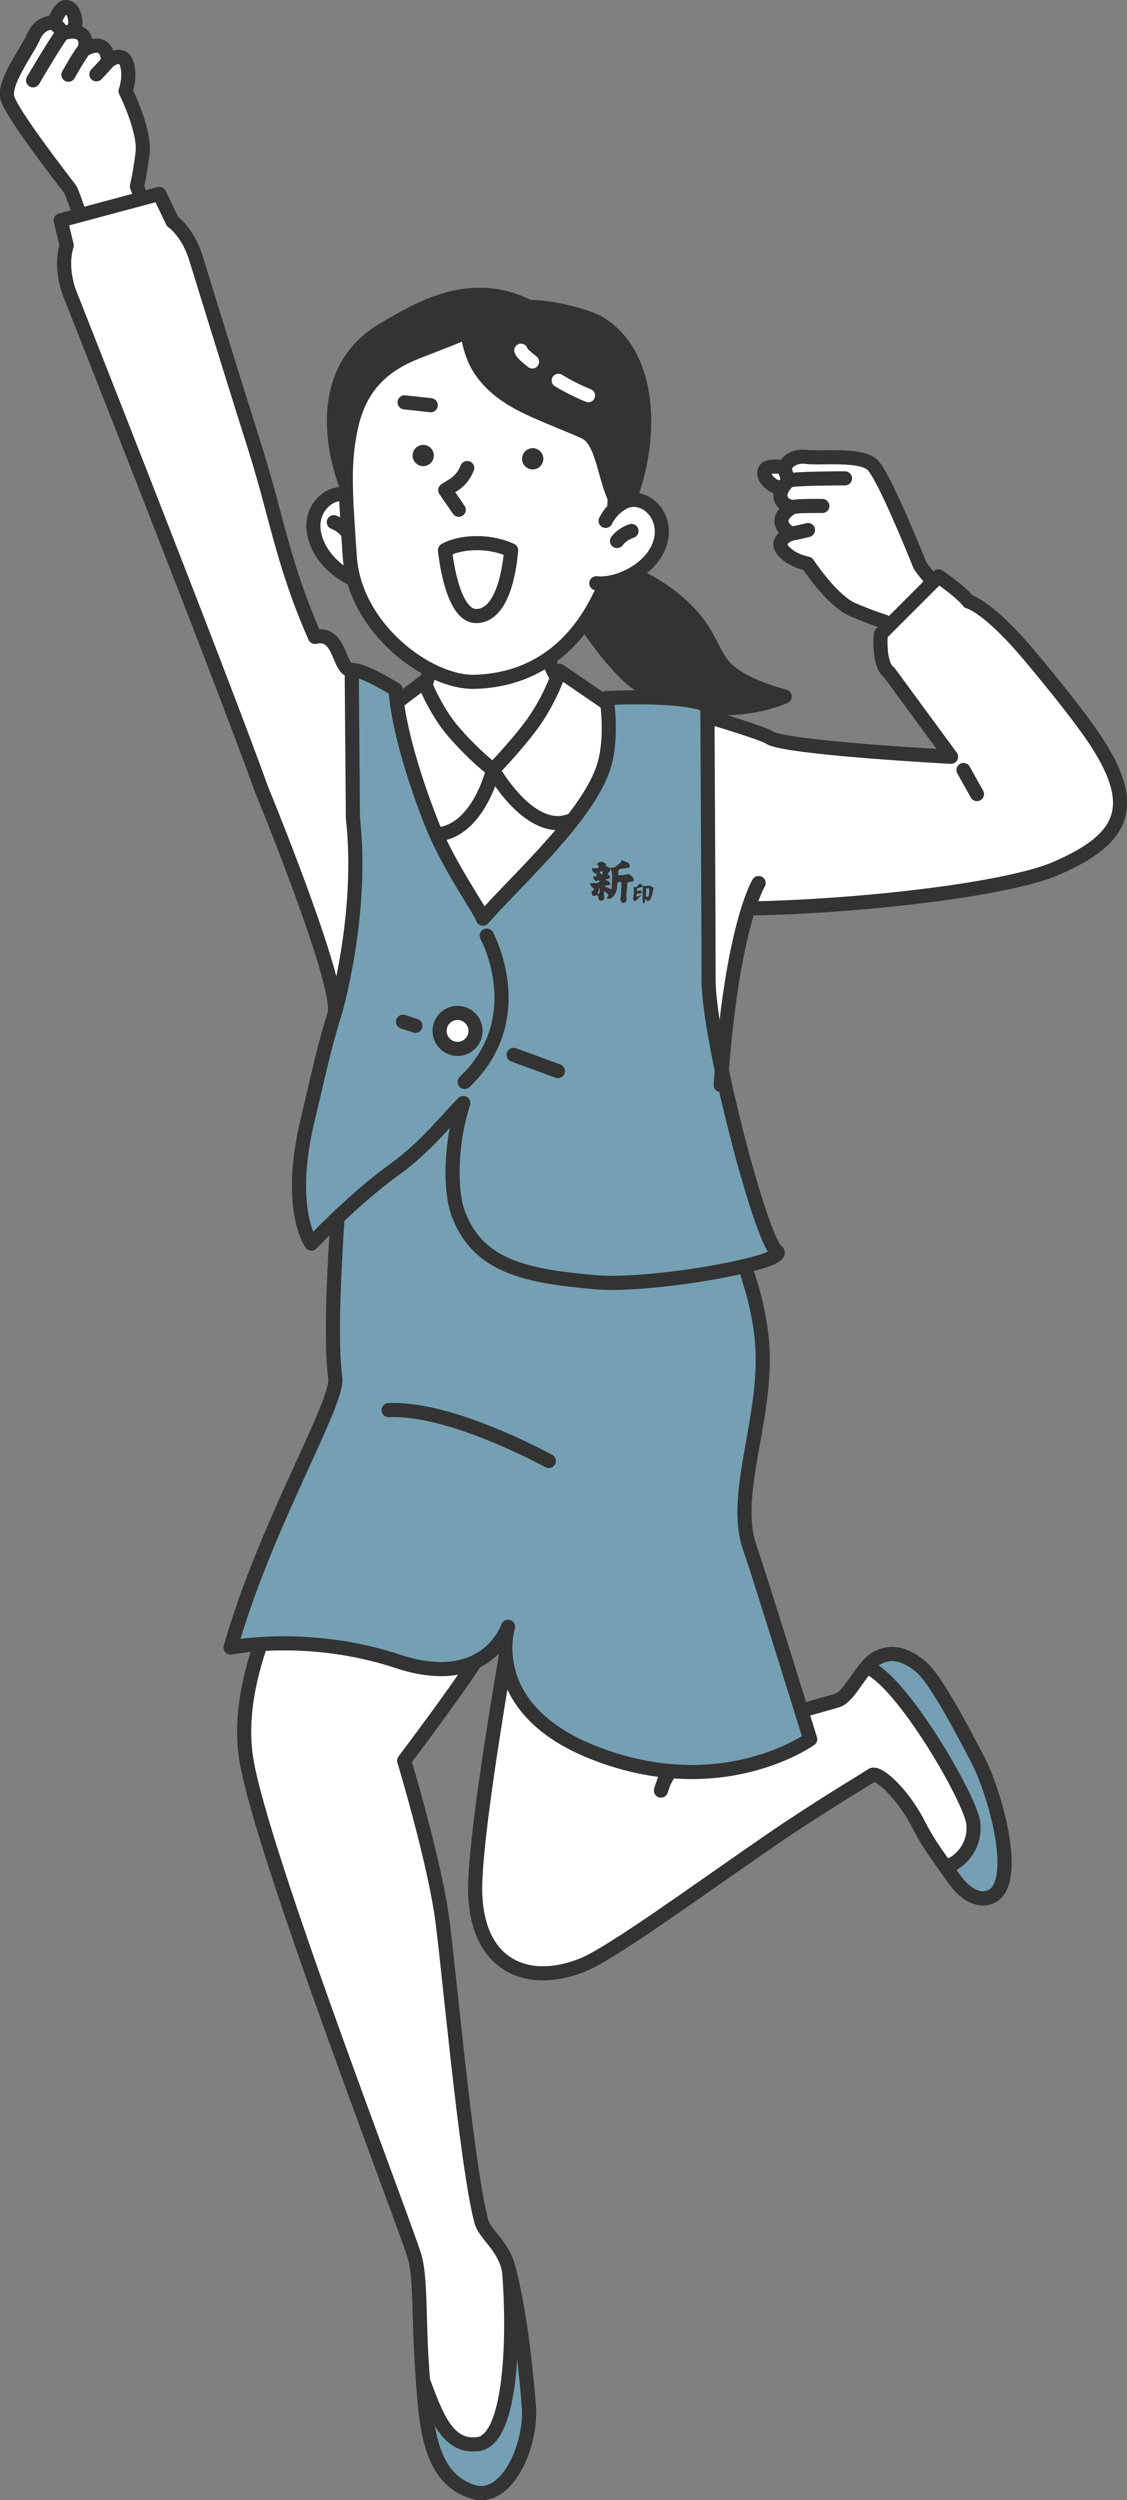 <?xml version="1.0" encoding="UTF-8"?><svg id="_レイヤー_2" xmlns="http://www.w3.org/2000/svg" viewBox="0 0 86.16 191.08"><rect x="0" y="0" width="86.16" height="191.08" fill="#808080" stroke="none"/><defs><style>.cls-1,.cls-2{fill:none;}.cls-1,.cls-2,.cls-3,.cls-4,.cls-5,.cls-6{stroke-linecap:round;stroke-linejoin:round;}.cls-1,.cls-3,.cls-4,.cls-5,.cls-6{stroke:#333;stroke-width:1.08px;}.cls-7,.cls-6{fill:#fff;}.cls-8,.cls-4{fill:#333;}.cls-2{stroke:#fff;stroke-width:1.03px;}.cls-3{fill:#75a0b3;}.cls-5{fill:#f6b200;}</style></defs><g id="_数字でみるのパーツ"><path class="cls-7" d="m25.58,51.05l12.08,9.42,17.07-4.66,4.43,13.3s-2.44-4.77-4.21,13.08l-29.26-6.65-.11-24.5Z"/><path class="cls-6" d="m60.35,35.79s-1.47-.33-1.8.05c-.39.44.23,1.13.71,1.33.47.2,1.27.1,1.27.1"/><path class="cls-6" d="m72.53,56.22l-4.93-8.72s-.98-.29-2.42-.91c-1.57-.67-3.44-3.51-3.44-3.51,0,0-1.2-.21-1.86-.99-.73-.85.61-1.31.61-1.31,0,0-.69-.3-.75-.92-.06-.62.84-1.1.84-1.1,0,0-.81-.1-.91-.77-.1-.66.65-1.27.65-1.27,0,0-.28-.5-.31-.89-.02-.4.6-1.05,1.65-.91,1.05.14,4.17-.26,5.05.62.88.88,3.2,6.63,3.62,7.66.28.67,8.82,10.05,8.82,10.05,4.04,3.48,2.4,3.55.06,5.59-2.34,2.04-5.28-.86-6.7-2.62Z"/><path class="cls-6" d="m64.6,36.56s-4.07,0-4.25.17"/><path class="cls-6" d="m62.87,38.67s-2-.03-2.27.09"/><path class="cls-6" d="m61.77,40.51s-.96.24-1.27.27"/><path class="cls-6" d="m54.14,54.8c.27.04,4.28,1.27,4.67,1.56,1.1.8,13.9,1.48,13.9,1.48l-4.73-6.44c-.87-.64-.64-2.94-.64-2.94l4.41-4.41s1.75,1.19,2.3,1.93c0,0,1.45.29,4.73,4.21,1.31,1.57,3.82,4.61,5.11,6.61,3.21,4.99,1.86,7.39-3.13,9.56-3.79,1.65-15.17,2.93-23.44,3.07"/><path class="cls-6" d="m4,2.09s.46-1.44.95-1.54c.58-.12.86.77.8,1.28-.07.51-.55,1.15-.55,1.15"/><path class="cls-6" d="m15.98,29.33l-5.51-15.09s.24-.99.43-2.55c.21-1.7-1.3-4.73-1.3-4.73,0,0,.42-1.14.08-2.11-.37-1.06-1.44-.13-1.44-.13,0,0,.09-.74-.42-1.11-.51-.36-1.38.18-1.38.18,0,0,.32-.75-.21-1.17-.52-.42-1.42-.07-1.42-.07,0,0-.29-.5-.62-.72-.33-.22-1.21,0-1.62.97-.41.98-2.32,3.47-2.01,4.67.32,1.2,4.12,6.1,4.8,6.99.44.58,4.96,15.42,4.96,15.42.97,5.25,2.44,5.85,5.38,4.86,2.94-.99,1.06-3.3.26-5.42Z"/><path class="cls-6" d="m2.53,6.14s2.05-3.51,2.28-3.59"/><path class="cls-6" d="m5.23,5.71s.98-1.74,1.22-1.92"/><path class="cls-6" d="m7.37,5.68s.69-.71.87-.96"/><path class="cls-6" d="m26.89,51.21c-1.03.08-.81-3.02-2.81-2.53-2.44-5.54-2.95-9.25-4.52-14.24-2.08-6.58-4.62-14.84-4.62-14.84-.64-1.93-1.75-2.67-1.75-2.67l-1.01-2.11-7.54,2.02.46,1.93s-.57,1.46.22,3.63c0,0,11.5,29.09,14.67,37.92,0,0,6.02,14.61,5.61,17.1"/><path class="cls-6" d="m23.05,119.11s-5.38,8.23-4.22,15.36c1.16,7.13,11.91,34.91,12.84,37.91.52,1.66.32,4.73.61,8.77.3,4.03.43,8.18,3.84,9.28,2.65.86,4.54-3.59,4.31-6.52-.16-2.02-.59-6.84-1.57-10.62-.44-1.71-1.81-2.55-2.06-3.51-1.19-4.48-2.56-20.28-3.05-23.5-.68-4.52-2.85-11.72-2.85-11.72,0,0,5.03-6.64,6.23-8.84,1.83-3.35,2.29-2.92,2.33-9.85.03-4.99-5.16.13-6.94-.02-1.78-.15-8.44,1.41-9.47,3.26Z"/><path class="cls-6" d="m40.66,115.47s-4.49,23.61-4.33,29.2c.16,5.6,4.02,7.19,8.21,5.51,2.25-.91,8.68-5.62,14.31-9.49,3.72-2.56,7.65-4.89,7.81-5.02.4-.32,2.31,1.3,3.58,3.8.84,1.66,1.9,2.97,2.66,4.07,1.05,1.52,2.26,1.86,3.07,1.3,1.9-1.33.11-7.79-1.25-10.41-1.15-2.21-3.18-6.06-4.27-7-1.09-.93-2.21-1.35-3.4-.71-1.19.65-2.03,2.9-3.03,3.24-.49.17-7.15,1.94-9.71,2.95-2.6,1.02-3.63,3.24-3.78,3.94l5.25-15.69-15.12-5.7Z"/><path class="cls-3" d="m36.55,186.79c-2.39.35-3.26-2.35-4.21-4.83.27,3.77.6,7.44,3.78,8.47,2.65.86,4.54-3.59,4.31-6.52-.16-1.98-.57-6.67-1.51-10.42.39,4.92.24,12.92-2.36,13.31Z"/><path class="cls-3" d="m74.72,134.43c-1.15-2.21-3.18-6.06-4.27-7-1.09-.93-2.21-1.35-3.4-.71-.28.15-.54.39-.78.67,2.71,1.07,7.94,10.15,8.14,11.95.19,1.67-.91,2.98-2.11,3.35.21.29.41.57.6.84,1.05,1.52,2.26,1.86,3.07,1.3,1.9-1.33.11-7.79-1.25-10.41Z"/><path class="cls-4" d="m44.34,42.71s4.52.44,8,3.79c1.78,1.72,1.91,2.94,2.85,4.23,1.2,1.64,4.8,2.5,4.8,2.5,0,0-5.2,2.44-10.82-.71-2.38-1.33-5.45-6.52-5.45-6.52"/><path class="cls-6" d="m41.39,46.51s.06,5.08,1.94,5.92c2.99,1.33,3.17,8.62,3.17,8.62l-3.65,10.91-3.53,5.85-5.71-6.37-4.64-10.42s-1.51-4.81,2.16-6.78c2.49-1.33,1.81-7.2,1.81-7.2"/><path class="cls-6" d="m37.69,58.84s2.6,4.67,5.53,4c1.47-.33,2.4-1.8,3.2-3.82.83-2.1.1-5.21.05-5.22l-3.7-2.53s-.49,1.67-1.75,3.59c-1.1,1.67-3.32,3.97-3.32,3.97Z"/><path class="cls-6" d="m37.69,58.84s-1.17,5.02-4.65,4.95c-1.4-.03-2.11-1.37-3.23-3.24-1.16-1.94-1.78-5.16-1.72-5.18l4.34-3.27s.85,2.24,2.3,3.89c1.67,1.91,2.97,2.85,2.97,2.85Z"/><path class="cls-6" d="m28.52,44.57c-1.64.13-4.23-1.66-4.54-4.01-.25-1.92,1.56-3.39,2.99-2.58.96.54,1.32,1.48,1.32,1.48"/><path class="cls-4" d="m26.56,37.34s-3.63-8.38,2.74-12.14c2.31-1.36,4.66-2.7,7.49-2.67,1.37.02,2.64.4,3.66.94,1.58-.06,4.42.68,5.31,1.2,4.03,2.35,4.39,8.97,1.99,14.44-.54,1.23-.7,1.81-1.21,3.3-.75,2.21-3.26,4.71-3.26,4.71l-16.7-9.78Z"/><path class="cls-6" d="m26.74,42.54c-.23-3.51-.47-6.16-.15-8.51.37-2.68,1.18-5.4,4.92-6.99.89-.38,3.04-1.15,4.17-1.68.24.86.35,2.08,1.36,3.33,1.72,2.13,4.14,2.78,7.61,4.3,1.41.62,1.48,3.16,2.35,5.09-.13,1.73.02,4.93-1.03,7.23-1.76,3.82-4.85,6.65-9.65,6.8-3.58.11-9.23-4.11-9.58-9.58Z"/><path class="cls-6" d="m35.72,35.77c-.46,1.12-1.17,1.33-1.68,1.69l1.03,1.5"/><path class="cls-8" d="m41.51,34.85c.12.43-.14.88-.57,1-.43.12-.88-.14-1-.57-.12-.43.14-.88.57-1,.43-.12.88.14,1,.57Z"/><path class="cls-8" d="m33.14,34.6c.12.43-.14.88-.57,1-.43.12-.88-.14-1-.57-.12-.43.14-.88.57-1,.43-.12.88.14,1,.57Z"/><path class="cls-6" d="m39.07,42.06s-.27,5.08-2.7,5.02c-1.88-.04-2.35-5.03-2.35-5.03,0,0,.8-.52,2.37-.54,1.57-.02,2.69.55,2.69.55Z"/><path class="cls-2" d="m42.69,29.08c.7.42,1.49.83,2.29,1.15"/><path class="cls-2" d="m39.83,26.78c.05.17.21.35.87.87"/><path class="cls-1" d="m26.59,40.73c-.25-.36-.62-.64-1.07-.82"/><path class="cls-6" d="m45.59,44.58c1.63.19,4.56-1.14,4.97-3.48.33-1.91-1.42-3.45-2.88-2.71-.98.5-1.38,1.42-1.38,1.42"/><path class="cls-1" d="m47.17,41.35c.26-.35.65-.61,1.11-.77"/><line class="cls-6" x1="32.93" y1="30.97" x2="30.93" y2="30.75"/><path class="cls-3" d="m26.63,83.23s-1.72,16.7-1,22.1c.26,1.92-5.35,11.24-8,20.59,0,0,5.95-1.21,12.77,1.05,6.82,2.26,8.44-2.64,8.44-2.64,0,0-2.03,6.28,6.62,9.65,9.74,3.8,16.48-1.06,16.48-1.06,0,0-4.03-13-4.6-14.58-1.51-4.21,1.54-10.35.88-16.19-1.01-8.93-7.65-15.91-7.65-15.91l-23.93-3.01Z"/><path class="cls-3" d="m59.38,95.61c1.09.85-9.6,2.76-13.83,2.39-5.23-.46-8.94-1.16-10.48-5.15-.77-2-.56-5.79.35-8.55-1.2,1.17-2.74,3.27-5.34,5.14-3.08,2.22-6.27,5.61-6.27,5.61,0,0-1.94-2.6-.28-9.51.84-3.48,1.24-5.5,2.07-8.13,0,0,2.21-7.44,1.38-14.89l-.09-11.31c.91-.07,3.36,1.5,3.36,1.5,0,0,.04,3.31,2.72,10.16,1.27,3.26,3.81,6.78,3.95,7.34,2.71-3.1,8.5-8.2,9.38-12.14.5-2.23.07-4.72.07-4.72,0,0,5.87-.32,7.71.57,0,0,.09,16.24.09,20.92s3.97,19.81,5.19,20.77Z"/><path class="cls-1" d="m37.21,71.51s3.45,6.28-1.69,11.18"/><path class="cls-1" d="m29.71,107.77c4.11-.18,10.1,2.74,12.25,3.89"/><path class="cls-6" d="m36.35,78.68c.06.76-.51,1.42-1.26,1.48-.76.06-1.42-.51-1.48-1.26-.06-.76.51-1.42,1.26-1.48.76-.06,1.42.51,1.48,1.26Z"/><line class="cls-1" x1="39.27" y1="80.62" x2="42.65" y2="81.86"/><line class="cls-1" x1="30.81" y1="78.09" x2="31.76" y2="78.4"/><line class="cls-5" x1="73.66" y1="58.85" x2="74.69" y2="60.69"/><path class="cls-1" d="m58,67.49s-2.07,3.31-2.9,15.44"/><path class="cls-8" d="m48.19,66.85c-.21-.09-.39,0-.53.03-.14.02-.39,0-.39,0v-.32s0-.13.23-.16.5-.08.5-.08c0,0,.18,0,.15-.12s-.04-.23-.17-.28c-.13-.05-.28-.11-.34-.14-.06-.03-.11-.05-.11-.05,0,0-.03.13-.09.19-.06.06-.4.36-.5.38-.1.02-.2,0-.24,0-.03,0-.05.06-.02.09.03.03.11.29.12.5,0,.21-.03.87-.04.96-.02.09-.05.14-.09.11-.04-.04-.2-.17-.43-.17,0,0,.01-.12.12-.12.11,0,.24-.02.24-.02,0,0,.09-.05.05-.14-.03-.09-.13-.18-.24-.22l-.11-.04s-.03-.06.06-.06.26-.02.28-.13-.11-.21-.16-.22h-.05s.17-.22.2-.26.07-.16-.03-.25-.18-.13-.29-.11v-.08s.1-.07-.05-.16c-.15-.09-.24-.15-.38-.1-.14.05-.24.08-.24.18,0,0,.14.1.14.15s0,.15-.13.15c-.14,0-.28,0-.34-.02-.06-.03-.04.14-.02.2.02.07.09.16.13.17.04.01.11.01.14.06.04.05.08.12.05.15-.02.03-.05.06-.14.06-.09,0-.12,0-.12,0,0,0,0,.16.08.24s.11.13.18.12c.07-.02.1-.08.16-.06s.07.05.08.08-.07.07-.07.07l-.2.07-.44-.02s-.05.13.06.25.2.19.2.19c0,0,.04.08,0,.1-.04.02-.17.09-.17.16s.03.28.12.29c.09.01.17-.02.21-.04.05-.02.09-.02.09-.02l.08.11s.03.1.04.16c0,.06.03.14.14.16s.28-.06.28-.16.03-.24-.01-.29c-.03-.04,0-.19.02-.22,0-.03.03-.09.07-.04.04.04.13.19.24.21,0,0,.02.13-.05.19-.07.06-.08.13-.06.14.02.02.24.04.34-.03.1-.07.38-.32.42-.72l.04-.4s.02-.12.16-.12.16.06.15.2-.04.94-.04.94c0,0-.03.07-.05.11-.02.04.02.18.07.25s.07.11.16.11.22-.08.24-.2c.02-.12-.01-.34,0-.46.01-.12.06-.74.06-.74,0,0,.02-.21.15-.21s.34-.03.35-.09c.03-.14-.07-.33-.28-.43Zm-2.41,1.45l-.05.02s-.04-.11,0-.16c.04-.06.04-.13.05-.19s.04-.13.06-.11c0,0,0,.25,0,.3,0,.05-.02.13-.07.15Zm.29-1.58c-.02.06-.05.11-.05.11,0,0-.09-.06-.14-.09s-.03-.05-.02-.09c0-.04.08-.05.17-.06.08,0,.06.06.05.12Z"/><path class="cls-8" d="m49.97,67.86s-.15-.08-.15-.08l-.1-.09s-.12,0-.17.01c-.05,0-.22.02-.29.02h-.11s-.13-.2-.27-.17c0,0-.2.25-.25.26-.05,0-.2-.01-.2-.01,0,0,0,.06.02.11.01.05.02.32,0,.41s-.03.26-.03.26c0,0-.05.03-.04.07s.05.15.11.19.12.02.16-.04c.04-.06.36-.35.36-.35,0,0,.03-.09-.03-.04-.07.04-.24.11-.24.11,0,0-.09.02-.08-.07s.02-.16.02-.16c0,0,.13,0,.2,0,.07,0,.19-.01.19-.1,0-.09-.09-.15-.12-.16-.03,0-.08.06-.13.06h-.12s0-.18,0-.18l.42-.14s.02,0,.02.05c0,.06-.01.81-.02.89s.03.31.1.32.08-.03.08-.03l.02-.29s.04-.02.06.02c.02.03.08.13.12.14s.18-.04.23-.15c.05-.11.17-.38.19-.7,0,0,.04,0,.04-.03s0-.12-.01-.13Zm-.34.36c0,.08-.02.23-.05.27-.03.05-.07.06-.14.05s-.05-.1-.05-.1v-.49c0-.05.07-.06.16-.07.09,0,.09.06.09.06v.28Z"/></g></svg>